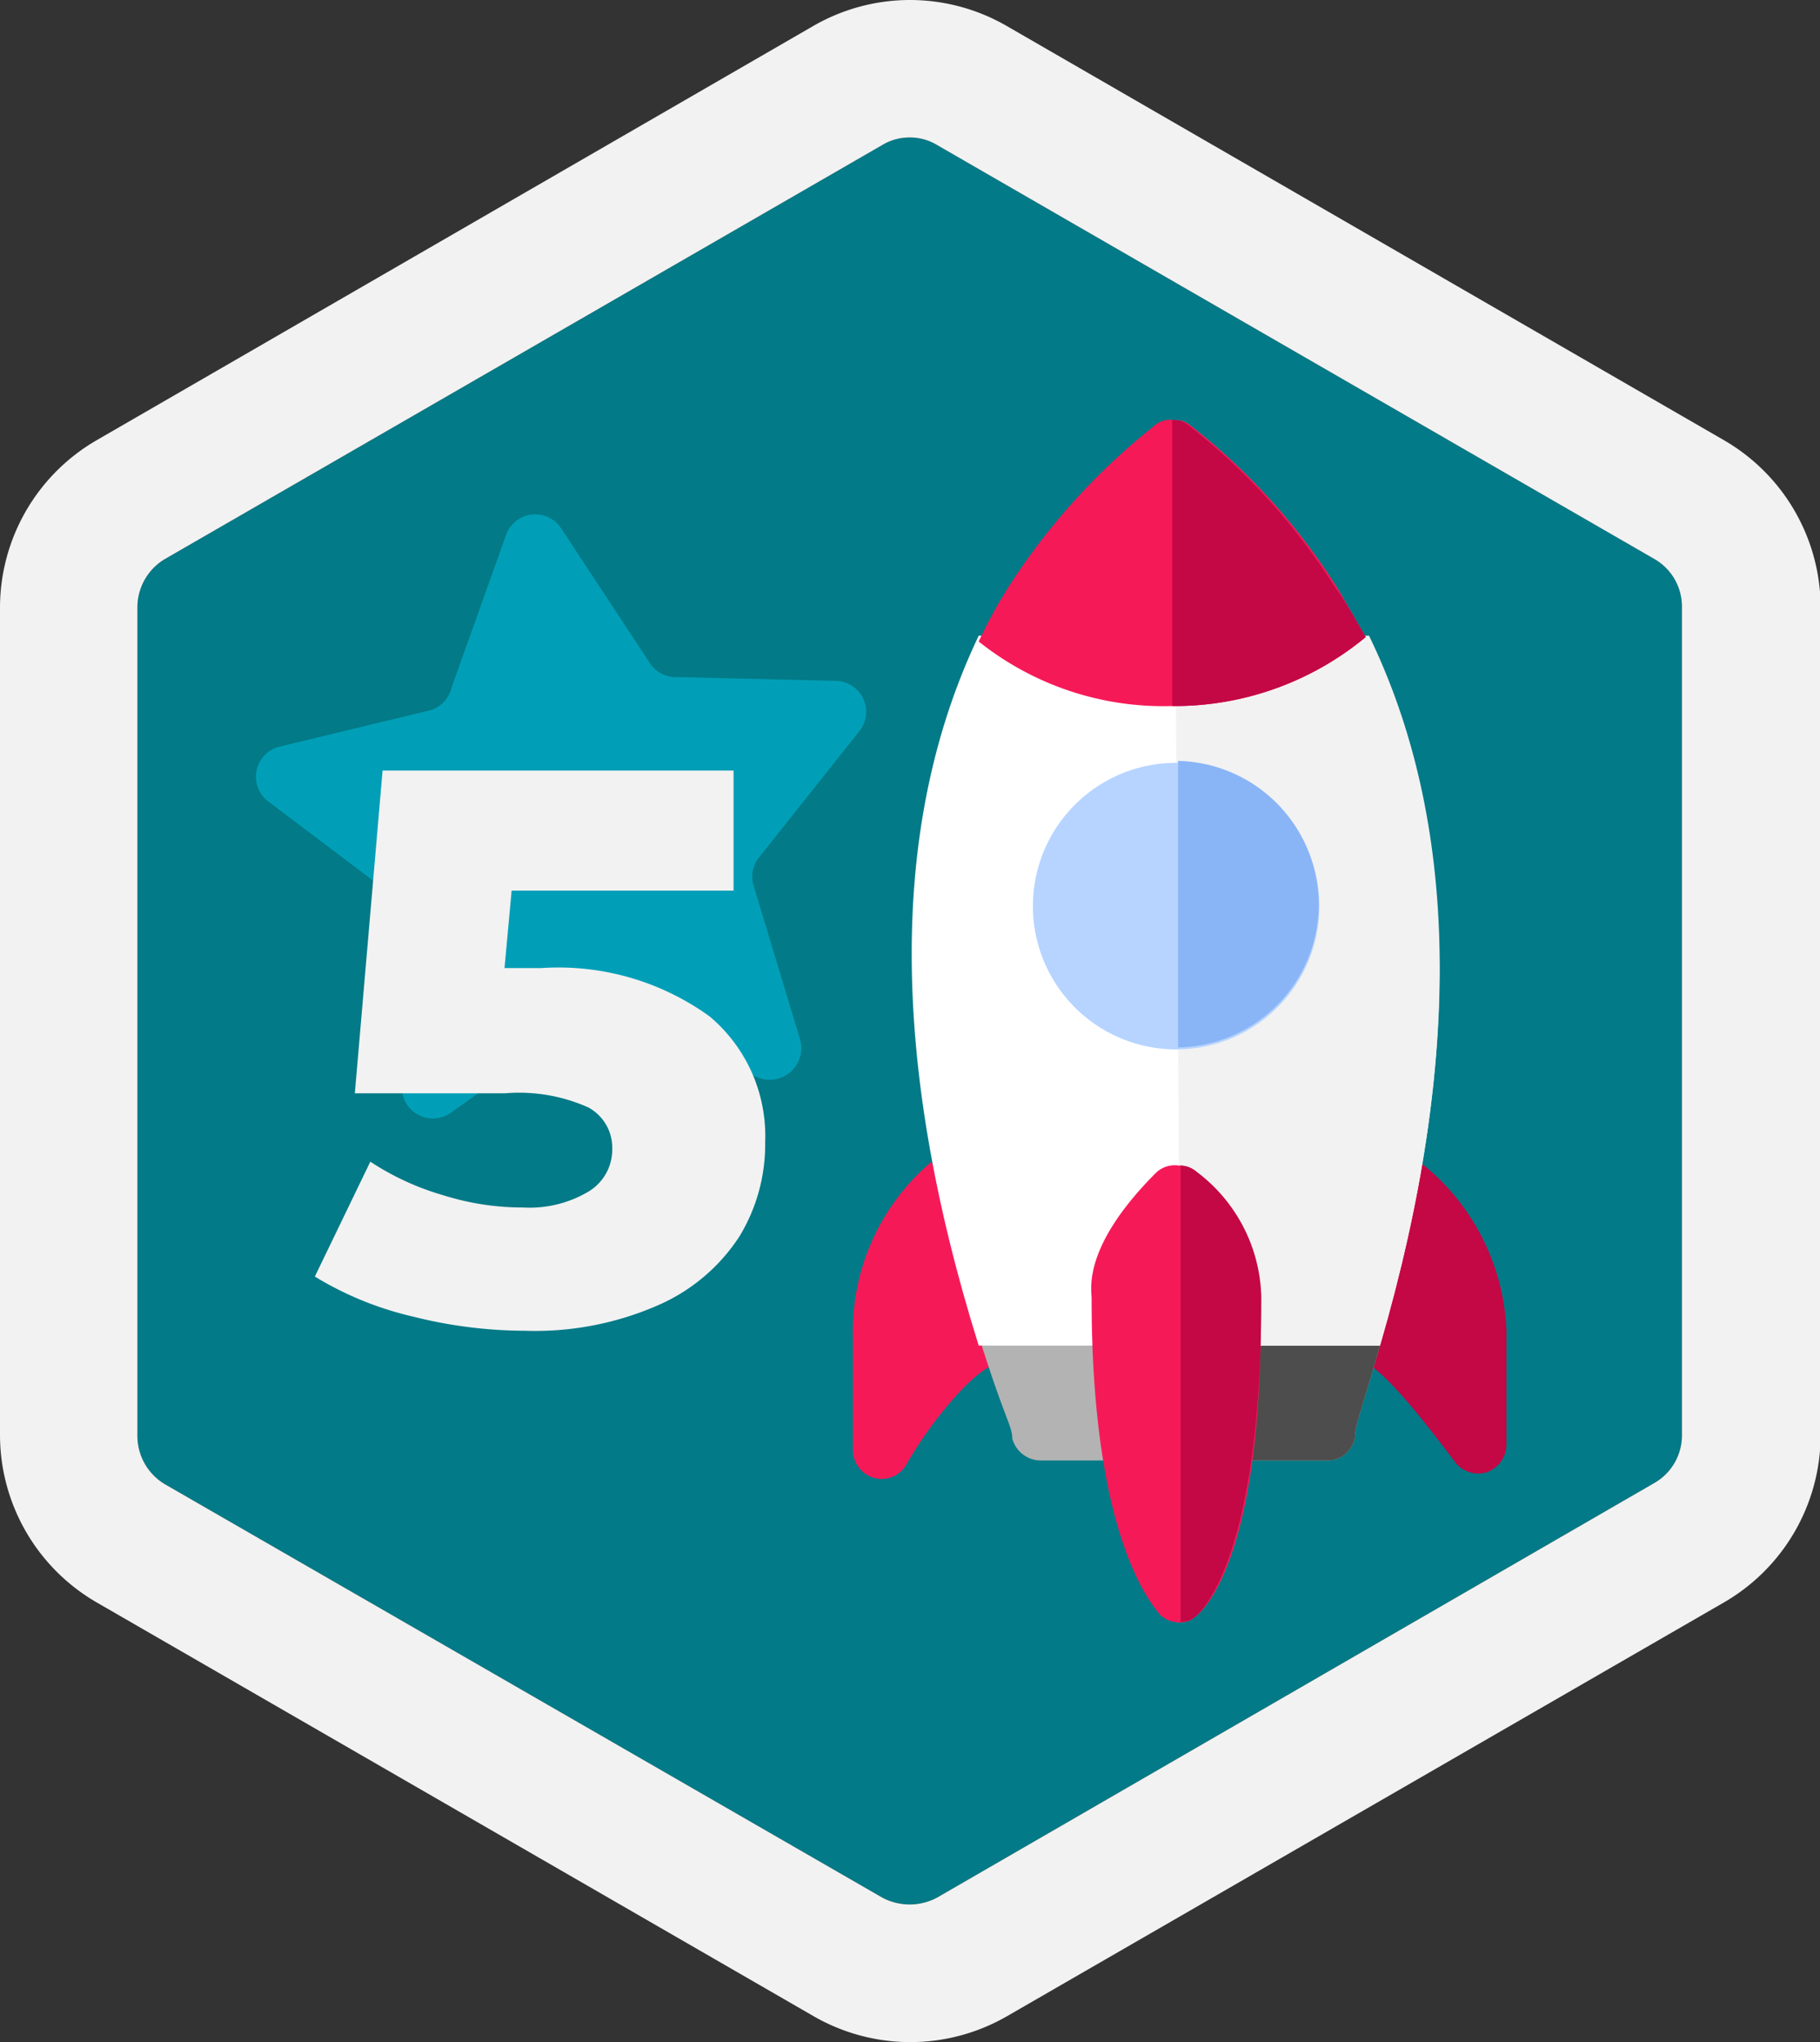 <svg id="Livello_1" data-name="Livello 1" xmlns="http://www.w3.org/2000/svg" viewBox="0 0 28.21 31.64"><rect x="0" y="0" width="28.21" height="31.64" fill="#333333" stroke="none"/><defs><style>.cls-1{fill:#027a87;}.cls-2{fill:#009fb7;}.cls-3{fill:#f2f2f2;}.cls-4{fill:#f61958;}.cls-5{fill:#c40745;}.cls-6{fill:#b3b3b3;}.cls-7{fill:#4d4d4d;}.cls-8{fill:#fff;}.cls-9{fill:#b6d4ff;}.cls-10{fill:#89b5f7;}</style></defs><title>Tavola disegno 227</title><path class="cls-1" d="M14.1,2.13a.82.82,0,0,1,.43.12L25.64,8.66a.85.85,0,0,1,.43.75V22.24a.85.85,0,0,1-.43.74L14.53,29.4a.9.9,0,0,1-.86,0L2.56,23a.87.87,0,0,1-.43-.74V9.41a.87.87,0,0,1,.43-.75L13.67,2.25a.82.82,0,0,1,.43-.12"/><path class="cls-2" d="M11.76,16.7l-2.33-.88a.46.46,0,0,0-.44,0l-2,1.42a.48.48,0,0,1-.76-.42l.12-2.49a.51.51,0,0,0-.19-.4l-2-1.51a.48.48,0,0,1,.17-.85L6.69,11A.49.49,0,0,0,7,10.65L7.84,8.3a.48.48,0,0,1,.86-.11l1.37,2.08a.47.47,0,0,0,.39.22l2.5.06a.48.48,0,0,1,.36.78l-1.55,1.95a.47.47,0,0,0-.09.44l.72,2.38A.49.49,0,0,1,11.76,16.7Z"/><path class="cls-3" d="M14.1,2.13a.82.82,0,0,1,.43.12L25.64,8.66a.85.85,0,0,1,.43.75V22.24a.85.85,0,0,1-.43.74L14.53,29.4a.9.9,0,0,1-.86,0L2.56,23a.87.87,0,0,1-.43-.74V9.41a.87.87,0,0,1,.43-.75L13.67,2.25a.82.82,0,0,1,.43-.12M14.1,0a3,3,0,0,0-1.49.4L1.5,6.82A3,3,0,0,0,0,9.41V22.24a3,3,0,0,0,1.5,2.59l11.11,6.41a3,3,0,0,0,3,0l11.11-6.41a3,3,0,0,0,1.5-2.59V9.41a3,3,0,0,0-1.5-2.59L15.6.4A3,3,0,0,0,14.1,0Z"/><path class="cls-4" d="M14.44,18a3.44,3.44,0,0,0-1.22,2.7v1.77a.45.45,0,0,0,.33.43.44.44,0,0,0,.5-.21c.41-.72,1.1-1.52,1.42-1.56Z"/><path class="cls-5" d="M22,18,21,21.06c.27,0,.77.55,1.55,1.59a.45.45,0,0,0,.5.16.46.46,0,0,0,.3-.43V20.61A3.49,3.49,0,0,0,22,18Z"/><path class="cls-6" d="M21.39,20.85C21.06,22,21,22.1,21,22.28a.43.43,0,0,1-.43.35l-4.44,0a.46.46,0,0,1-.44-.34c0-.19-.1-.27-.47-1.43L16,20l4.44,0Z"/><path class="cls-7" d="M21.39,20.85C21.06,22,21,22.1,21,22.28a.43.43,0,0,1-.43.35l-2.22,0,0-2.67h2.2Z"/><path class="cls-8" d="M21.39,20.85l-6.22,0c-1.39-4.44-1.38-8.11,0-11l3,0,3,0C22.61,12.71,22.69,16.39,21.39,20.85Z"/><path class="cls-3" d="M21.39,20.85l-3.1,0-.07-11,3,0C22.61,12.71,22.69,16.39,21.39,20.85Z"/><path class="cls-9" d="M18.23,11.82h0a2.22,2.22,0,0,0,0,4.44h0a2.22,2.22,0,0,0,0-4.44Z"/><path class="cls-10" d="M20.44,14a2.22,2.22,0,0,1-2.18,2.23l0-4.44A2.23,2.23,0,0,1,20.44,14Z"/><path class="cls-4" d="M21.17,9.87a4.64,4.64,0,0,1-3,1.07h0a4.59,4.59,0,0,1-3-1,7.89,7.89,0,0,1,.44-.81A10.19,10.19,0,0,1,17.89,6.6a.36.36,0,0,1,.31-.09.34.34,0,0,1,.25.08,9.85,9.85,0,0,1,2.26,2.49C20.87,9.34,21,9.59,21.17,9.87Z"/><path class="cls-5" d="M21.17,9.87a4.64,4.64,0,0,1-3,1.07l0-4.43a.34.34,0,0,1,.25.08,9.85,9.85,0,0,1,2.26,2.49C20.87,9.34,21,9.59,21.17,9.87Z"/><path class="cls-4" d="M18.55,18.16a.4.4,0,0,0-.28-.1.42.42,0,0,0-.35.11c-1.15,1.15-1,1.81-1,1.95,0,3.84,1,4.8,1.06,4.9a.45.45,0,0,0,.31.12s0,0,0,0a.35.35,0,0,0,.25-.1c.18-.14,1.05-1.07,1-4.93A2.49,2.49,0,0,0,18.55,18.16Z"/><path class="cls-5" d="M18.55,18.16a2.49,2.49,0,0,1,1,1.94c0,3.86-.85,4.79-1,4.93a.35.35,0,0,1-.25.1l0-7.07A.4.4,0,0,1,18.55,18.16Z"/><path class="cls-3" d="M11,15.75a2.42,2.42,0,0,1,.86,1.95,2.74,2.74,0,0,1-.4,1.46,2.87,2.87,0,0,1-1.25,1.06,4.75,4.75,0,0,1-2.07.4A7.17,7.17,0,0,1,6.4,20.4a5.14,5.14,0,0,1-1.52-.62L5.74,18a4.15,4.15,0,0,0,1.13.52,4.11,4.11,0,0,0,1.24.19,1.79,1.79,0,0,0,1-.24.76.76,0,0,0,.38-.67.71.71,0,0,0-.37-.64,2.63,2.63,0,0,0-1.29-.22H5.5l.43-5h5.44v1.86H7.93L7.82,15h.57A4,4,0,0,1,11,15.75Z"/></svg>